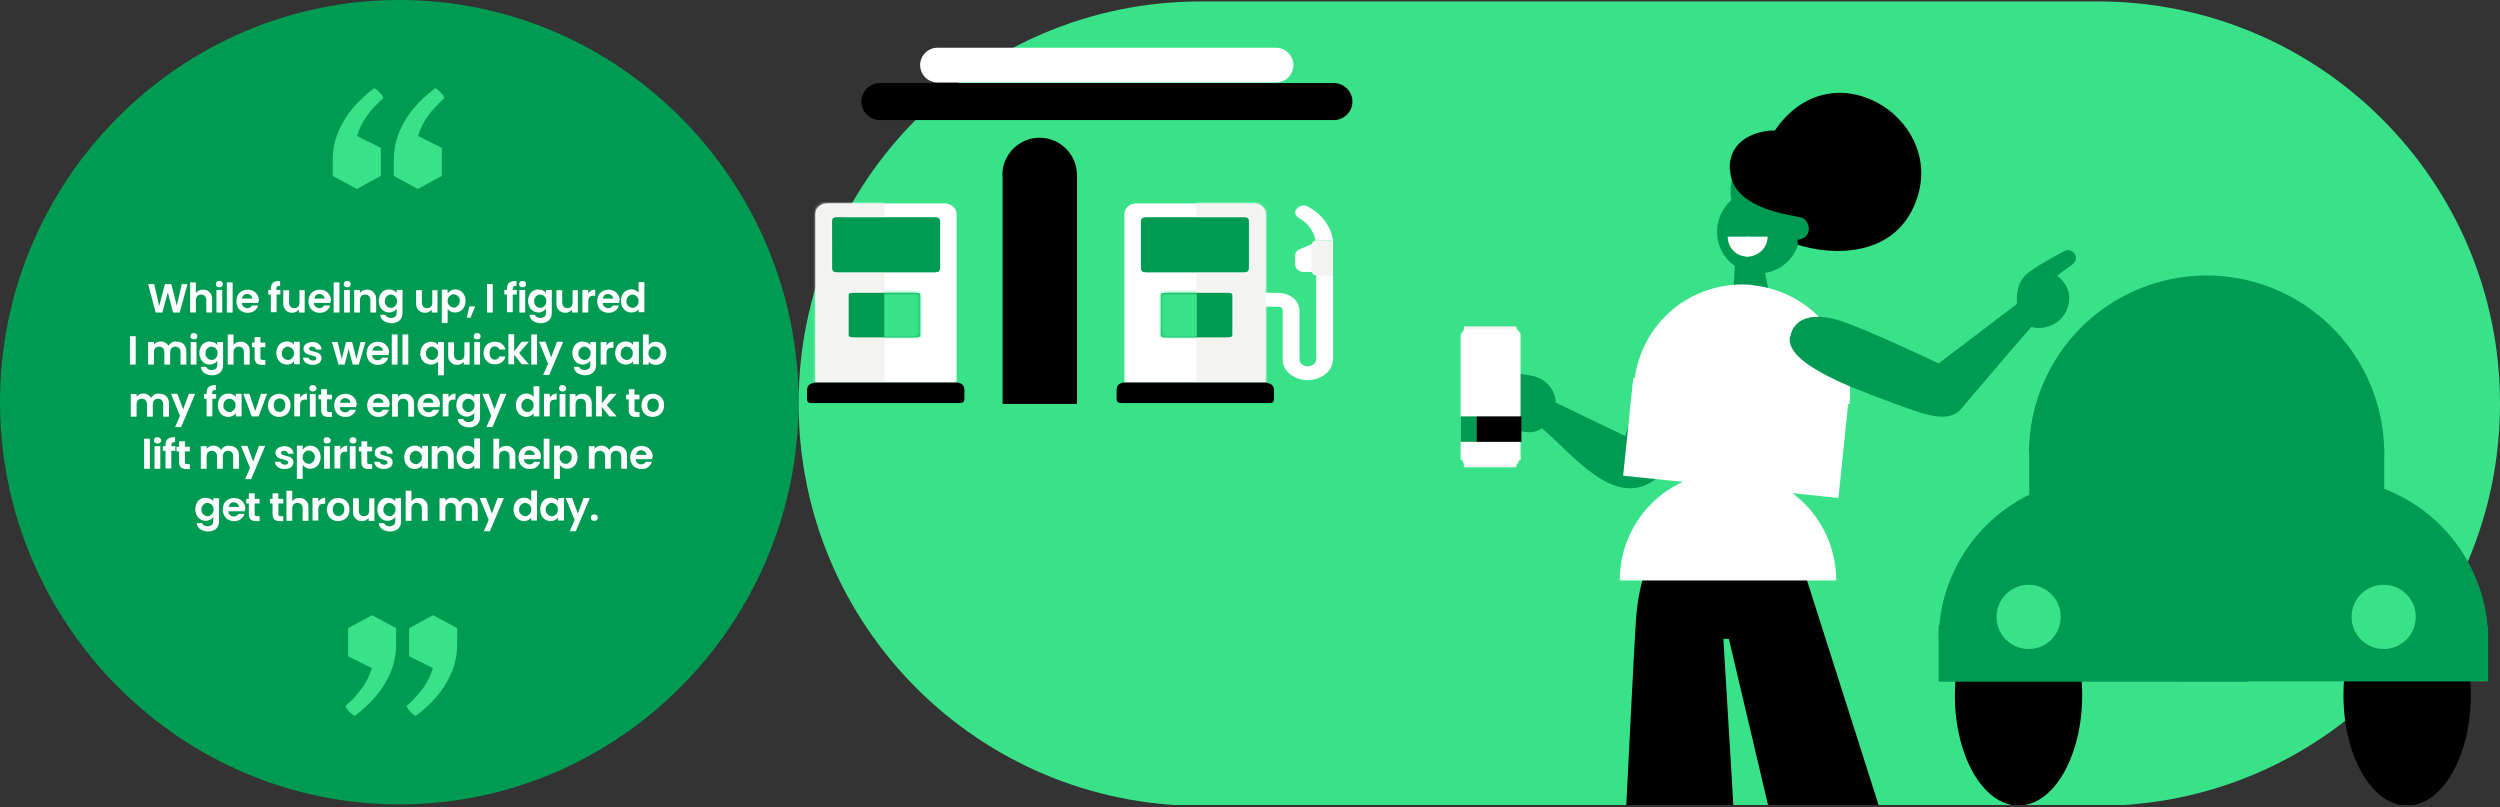 <?xml version="1.0" encoding="UTF-8"?>
<svg id="Layer_1" xmlns="http://www.w3.org/2000/svg" xmlns:xlink="http://www.w3.org/1999/xlink" version="1.1" viewBox="0 0 864 279">
  <rect x="0" y="0" width="864" height="279" fill="#333333" stroke="none"/>
  <!-- Generator: Adobe Illustrator 29.0.0, SVG Export Plug-In . SVG Version: 2.1.0 Build 186)  -->
  <defs>
    <style>
      .st0 {
        fill: none;
      }

      .st1 {
        mask: url(#mask);
      }

      .st2 {
        fill: #e43d30;
      }

      .st3 {
        fill: #39e289;
      }

      .st4 {
        fill: #f3f3f2;
      }

      .st5 {
        mask: url(#mask-2);
      }

      .st6 {
        mask: url(#mask-3);
      }

      .st7 {
        mask: url(#mask-1);
      }

      .st8 {
        fill: #fff;
      }

      .st9 {
        fill: #009b52;
      }

      .st10 {
        fill: #f3f3f3;
      }

      .st11 {
        fill: #f4b223;
      }

      .st12 {
        clip-path: url(#clippath);
      }
    </style>
    <clipPath id="clippath">
      <rect class="st0" y=".2" width="864" height="278"/>
    </clipPath>
    <mask id="mask" x="388.6" y="65.2" width="49.7" height="74.5" maskUnits="userSpaceOnUse">
      <g id="mask0_794_200">
        <path class="st11" d="M388.6,132.2v-58c0-1.4.5-2.5,1.9-3.3.7-.4,1.6-.7,2.5-.6h40c2.7,0,4.4,1.5,4.4,3.8v58.1c0,0-.2,0-.3,0h-48.5ZM413,75.1h-16.7c-1.5,0-2,.4-2,1.6v15.8c0,1.2.5,1.6,2,1.6h33.4c1.5,0,1.9-.3,1.9-1.6v-15.9c0-1.2-.4-1.5-1.9-1.5h-16.7Z"/>
      </g>
    </mask>
    <mask id="mask-1" x="398.1" y="98.6" width="27.8" height="20.6" maskUnits="userSpaceOnUse">
      <g id="mask1_794_200">
        <path class="st2" d="M401.2,108.9v-6.9c0-.6.4-.8,2-.8h20.7c1.6,0,2,.2,2,.8v13.8c0,.6-.6.8-2.1.8h-20.5c-1.6,0-2.1-.2-2.1-.8v-6.9Z"/>
      </g>
    </mask>
    <mask id="mask-2" x="280.9" y="65.2" width="49.7" height="74.5" maskUnits="userSpaceOnUse">
      <g id="mask2_794_200">
        <path class="st11" d="M330.6,132.2v-58c0-1.4-.5-2.5-1.9-3.3-.7-.4-1.6-.7-2.5-.6h-40c-2.7,0-4.4,1.5-4.4,3.8v58.1c0,0,.2,0,.3,0h48.5ZM306.2,75.1h16.7c1.5,0,2,.4,2,1.6v15.8c0,1.2-.5,1.6-2,1.6h-33.4c-1.5,0-1.9-.3-1.9-1.6v-15.9c0-1.2.4-1.5,1.9-1.5h16.7Z"/>
      </g>
    </mask>
    <mask id="mask-3" x="293.2" y="98.6" width="27.8" height="20.6" maskUnits="userSpaceOnUse">
      <g id="mask3_794_200">
        <path class="st2" d="M318,108.9v-6.9c0-.6-.4-.8-2-.8h-20.7c-1.6,0-2,.2-2,.8v13.8c0,.6.6.8,2.1.8h20.5c1.6,0,2.1-.2,2.1-.8v-6.9Z"/>
      </g>
    </mask>
  </defs>
  <g class="st12">
    <path class="st9" d="M0,138.9C0,62.7,61.8,0,138,0s138,62.8,138,139-61.8,139-138,139S0,215.2,0,138.9Z"/>
    <path class="st3" d="M144.4,65.3l-8.3-4.5v-5.5c0-3.3.6-6.5,1.8-9.5,1.3-3.1,3-5.9,5.1-8.4,2.2-2.6,4.7-4.9,7.4-6.9.7.3,1.3.8,1.8,1.4.6.5,1.1,1.2,1.4,2-2.3,2-4.2,4.1-5.8,6.3-1.5,2.1-2.6,4.4-3.3,6.8l8.2,4.1v9.7l-8.3,4.5ZM123.3,65.3l-8.3-4.5v-5.5c0-3.3.6-6.5,1.8-9.5,1.3-3.1,3-5.9,5.1-8.4,2.2-2.6,4.7-4.9,7.4-6.9.7.3,1.3.8,1.8,1.4.6.5,1.1,1.2,1.4,2-2.3,2-4.2,4.1-5.8,6.3-1.5,2.1-2.6,4.4-3.3,6.8l8.2,4.1v9.7l-8.3,4.5Z"/>
    <path class="st3" d="M128.6,212.6l8.3,4.5v5.5c0,3.3-.6,6.5-1.8,9.5-1.3,3.1-3,5.9-5.1,8.4-2.2,2.6-4.7,4.9-7.4,6.9-.7-.3-1.3-.8-1.8-1.4-.6-.5-1.1-1.2-1.4-2,2.3-2,4.2-4.1,5.8-6.3,1.5-2.1,2.6-4.4,3.3-6.8l-8.2-4.1v-9.7l8.3-4.5ZM149.7,212.6l8.3,4.5v5.5c0,3.3-.6,6.5-1.8,9.5-1.3,3.1-3,5.9-5.1,8.4-2.2,2.6-4.7,4.9-7.4,6.9-.7-.3-1.3-.8-1.8-1.4-.6-.5-1.1-1.2-1.4-2,2.3-2,4.2-4.1,5.8-6.3,1.5-2.1,2.6-4.4,3.3-6.8l-8.2-4.1v-9.7l8.3-4.5Z"/>
    <path class="st8" d="M64.8,98.2l-2.7,9.8h-2.3l-1.8-7-1.9,7h-2.3s-2.6-9.8-2.6-9.8h2.1l1.7,7.6,2-7.6h2.2l1.9,7.5,1.7-7.5h2.1ZM70.2,100.1c.6,0,1.1.1,1.6.4.5.3.8.6,1.1,1.1.3.5.4,1.1.4,1.8v4.6h-2v-4.3c0-.6-.2-1.1-.5-1.4-.3-.3-.7-.5-1.3-.5s-1,.2-1.3.5c-.3.3-.5.8-.5,1.4v4.3h-2v-10.4h2v3.6c.3-.3.6-.6,1-.8.4-.2.9-.3,1.4-.3ZM75.8,99.3c-.3,0-.6-.1-.9-.3-.2-.2-.3-.5-.3-.8s.1-.6.3-.8c.2-.2.5-.3.9-.3s.6.1.9.3c.2.2.3.5.3.8s-.1.6-.3.8c-.2.2-.5.3-.9.3ZM76.8,100.2v7.8h-2v-7.8h2ZM80.4,97.6v10.4h-2v-10.4h2ZM89.3,103.9c0,.3,0,.5,0,.8h-5.7c0,.6.2,1,.6,1.3.3.3.8.5,1.3.5.7,0,1.2-.3,1.6-.9h2.1c-.2.7-.7,1.4-1.3,1.8-.6.5-1.4.7-2.3.7s-1.4-.2-2-.5c-.6-.3-1.1-.8-1.4-1.4-.3-.6-.5-1.3-.5-2.1s.2-1.5.5-2.1c.3-.6.8-1.1,1.4-1.4.6-.3,1.3-.5,2-.5s1.4.2,2,.5c.6.3,1,.8,1.4,1.4.3.6.5,1.2.5,2ZM87.2,103.3c0-.5-.2-.9-.5-1.2-.4-.3-.8-.5-1.3-.5s-.9.1-1.2.4c-.3.3-.5.7-.6,1.2h3.7ZM97,101.8h-1.4v6.1h-2v-6.1h-.9v-1.6h.9v-.4c0-1,.3-1.7.8-2.1.5-.4,1.4-.7,2.4-.6v1.7c-.5,0-.8,0-1,.2s-.3.5-.3.9v.3h1.4v1.6ZM105.3,100.2v7.8h-2v-1c-.3.3-.6.6-1,.8-.4.2-.8.3-1.3.3s-1.1-.1-1.6-.4c-.5-.3-.8-.6-1.1-1.1-.3-.5-.4-1.1-.4-1.8v-4.5h2v4.3c0,.6.2,1.1.5,1.4.3.3.7.5,1.3.5s1-.2,1.3-.5c.3-.3.5-.8.5-1.4v-4.3h2ZM114.2,103.9c0,.3,0,.5,0,.8h-5.7c0,.6.2,1,.6,1.3.3.3.8.5,1.3.5.7,0,1.2-.3,1.6-.9h2.1c-.2.7-.7,1.4-1.3,1.8-.6.5-1.4.7-2.3.7s-1.4-.2-2-.5c-.6-.3-1.1-.8-1.4-1.4-.3-.6-.5-1.3-.5-2.1s.2-1.5.5-2.1c.3-.6.8-1.1,1.4-1.4.6-.3,1.3-.5,2-.5s1.4.2,2,.5c.6.3,1,.8,1.4,1.4.3.6.5,1.2.5,2ZM112.2,103.3c0-.5-.2-.9-.5-1.2-.4-.3-.8-.5-1.3-.5s-.9.1-1.2.4c-.3.3-.5.7-.6,1.2h3.7ZM117.3,97.6v10.4h-2v-10.4h2ZM120,99.3c-.3,0-.6-.1-.9-.3-.2-.2-.3-.5-.3-.8s.1-.6.3-.8c.2-.2.5-.3.9-.3s.6.1.9.3c.2.2.3.5.3.8s-.1.6-.3.8c-.2.2-.5.3-.9.3ZM120.9,100.2v7.8h-2v-7.8h2ZM126.9,100.1c.9,0,1.7.3,2.2.9.6.6.9,1.4.9,2.4v4.6h-2v-4.3c0-.6-.2-1.1-.5-1.4-.3-.3-.7-.5-1.3-.5s-1,.2-1.3.5c-.3.3-.5.8-.5,1.4v4.3h-2v-7.8h2v1c.3-.3.6-.6,1-.8.4-.2.9-.3,1.3-.3ZM134.6,100.1c.6,0,1.1.1,1.5.3.4.2.8.5,1,.9v-1.1h2v7.8c0,.7-.1,1.4-.4,1.9-.3.6-.7,1-1.3,1.3-.6.3-1.3.5-2.1.5s-2-.3-2.7-.8c-.7-.5-1.1-1.2-1.2-2.1h1.9c.1.4.3.6.7.8.3.2.8.3,1.2.3s1-.2,1.4-.5c.4-.3.5-.8.5-1.5v-1.2c-.3.4-.6.7-1.1.9-.4.2-.9.4-1.5.4s-1.3-.2-1.8-.5c-.5-.3-1-.8-1.3-1.4-.3-.6-.5-1.3-.5-2.1s.2-1.5.5-2.1c.3-.6.7-1.1,1.3-1.4.5-.3,1.1-.5,1.8-.5ZM137.2,104.1c0-.5,0-.9-.3-1.2-.2-.3-.4-.6-.8-.8-.3-.2-.7-.3-1-.3s-.7,0-1,.3c-.3.2-.6.4-.8.8-.2.3-.3.7-.3,1.2s0,.9.3,1.2c.2.3.4.6.8.8.3.2.7.3,1,.3s.7,0,1-.3c.3-.2.6-.4.8-.8.2-.3.3-.8.3-1.2ZM151.2,100.2v7.8h-2v-1c-.3.3-.6.6-1,.8-.4.2-.8.3-1.3.3s-1.1-.1-1.6-.4c-.5-.3-.8-.6-1.1-1.1-.3-.5-.4-1.1-.4-1.8v-4.5h2v4.3c0,.6.2,1.1.5,1.4.3.3.7.5,1.3.5s1-.2,1.3-.5c.3-.3.5-.8.5-1.4v-4.3h2ZM154.8,101.3c.3-.4.6-.6,1-.9.4-.2,1-.4,1.5-.4s1.3.2,1.8.5c.5.3,1,.8,1.3,1.4.3.6.5,1.3.5,2.1s-.2,1.5-.5,2.1c-.3.6-.7,1.1-1.3,1.4-.5.3-1.1.5-1.8.5s-1.1-.1-1.5-.3c-.4-.2-.8-.5-1.1-.9v4.8h-2v-11.5h2v1.1ZM158.9,104c0-.5,0-.9-.3-1.2-.2-.3-.4-.6-.8-.8-.3-.2-.6-.3-1-.3s-.7,0-1,.3c-.3.2-.6.4-.8.8-.2.3-.3.8-.3,1.2s0,.9.3,1.2c.2.3.4.6.8.8.3.2.7.3,1,.3s.7,0,1-.3c.3-.2.6-.5.8-.8.2-.3.3-.8.3-1.2ZM164.2,105.9l-1.6,3.9h-1.3l.9-3.9h2ZM170.3,98.2v9.8h-2v-9.8h2ZM178.6,101.8h-1.4v6.1h-2v-6.1h-.9v-1.6h.9v-.4c0-1,.3-1.7.8-2.1.5-.4,1.4-.7,2.5-.6v1.7c-.5,0-.8,0-1,.2s-.3.5-.3.9v.3h1.4v1.6ZM180.6,99.3c-.3,0-.6-.1-.9-.3-.2-.2-.3-.5-.3-.8s.1-.6.3-.8c.2-.2.5-.3.9-.3s.6.1.9.3c.2.2.3.5.3.8s-.1.6-.3.8c-.2.2-.5.3-.9.3ZM181.5,100.2v7.8h-2v-7.8h2ZM186.2,100.1c.6,0,1.1.1,1.5.3.4.2.8.5,1,.9v-1.1h2v7.8c0,.7-.1,1.4-.4,1.9-.3.6-.7,1-1.3,1.3-.6.3-1.3.5-2.1.5s-2-.3-2.7-.8c-.7-.5-1.1-1.2-1.2-2.1h1.9c.1.4.3.6.7.8.3.2.8.3,1.2.3s1-.2,1.4-.5c.4-.3.5-.8.5-1.5v-1.2c-.3.4-.6.7-1.1.9-.4.2-.9.4-1.5.4s-1.3-.2-1.8-.5c-.5-.3-1-.8-1.3-1.4-.3-.6-.5-1.3-.5-2.1s.2-1.5.5-2.1c.3-.6.7-1.1,1.3-1.4.5-.3,1.1-.5,1.8-.5ZM188.8,104.1c0-.5,0-.9-.3-1.2-.2-.3-.4-.6-.8-.8-.3-.2-.7-.3-1-.3s-.7,0-1,.3c-.3.2-.6.4-.8.8-.2.3-.3.7-.3,1.2s0,.9.3,1.2c.2.3.4.6.8.8.3.2.7.3,1,.3s.7,0,1-.3c.3-.2.6-.4.8-.8.2-.3.3-.8.3-1.2ZM199.7,100.2v7.8h-2v-1c-.3.3-.6.6-1,.8-.4.2-.8.3-1.3.3s-1.1-.1-1.6-.4c-.5-.3-.8-.6-1.1-1.1-.3-.5-.4-1.1-.4-1.8v-4.5h2v4.3c0,.6.2,1.1.5,1.4.3.3.7.5,1.3.5s1-.2,1.3-.5c.3-.3.5-.8.5-1.4v-4.3h2ZM203.3,101.4c.3-.4.6-.7,1-1,.4-.2.9-.3,1.4-.3v2.1h-.5c-.6,0-1.1.1-1.4.4-.3.3-.5.8-.5,1.5v3.9h-2v-7.8h2v1.2ZM214,103.9c0,.3,0,.5,0,.8h-5.7c0,.6.2,1,.6,1.3s.8.5,1.3.5c.7,0,1.2-.3,1.6-.9h2.1c-.2.7-.7,1.4-1.3,1.8-.6.5-1.4.7-2.3.7s-1.4-.2-2-.5c-.6-.3-1.1-.8-1.4-1.4-.3-.6-.5-1.3-.5-2.1s.2-1.5.5-2.1c.3-.6.8-1.1,1.4-1.4.6-.3,1.3-.5,2-.5s1.4.2,2,.5c.6.3,1,.8,1.4,1.4.3.6.5,1.2.5,2ZM211.9,103.3c0-.5-.2-.9-.5-1.2-.4-.3-.8-.5-1.3-.5s-.9.1-1.2.4c-.3.3-.5.7-.6,1.2h3.7ZM214.6,104c0-.8.2-1.5.5-2.1.3-.6.7-1.1,1.3-1.4.5-.3,1.1-.5,1.8-.5s1,.1,1.4.3c.5.2.8.5,1.1.9v-3.7h2v10.4h-2v-1.1c-.2.4-.6.7-1,.9-.4.2-.9.3-1.5.3s-1.3-.2-1.8-.5c-.5-.3-1-.8-1.3-1.4-.3-.6-.5-1.3-.5-2.1ZM220.7,104.1c0-.5,0-.9-.3-1.2-.2-.3-.4-.6-.8-.8-.3-.2-.7-.3-1-.3s-.7,0-1,.3c-.3.2-.6.4-.8.8-.2.3-.3.7-.3,1.2s0,.9.3,1.2c.2.3.4.6.8.8.3.2.7.3,1,.3s.7,0,1-.3c.3-.2.6-.4.8-.8.2-.3.3-.8.3-1.2ZM46.9,116.2v9.8h-2v-9.8h2ZM61.2,118.1c1,0,1.7.3,2.3.9.6.6.9,1.4.9,2.4v4.6h-2v-4.3c0-.6-.2-1.1-.5-1.4-.3-.3-.7-.5-1.3-.5s-1,.2-1.3.5c-.3.3-.5.8-.5,1.4v4.3h-2v-4.3c0-.6-.2-1.1-.5-1.4-.3-.3-.7-.5-1.3-.5s-1,.2-1.3.5c-.3.3-.5.8-.5,1.4v4.3h-2v-7.8h2v.9c.3-.3.6-.6,1-.8.4-.2.8-.3,1.3-.3s1.1.1,1.6.4c.5.3.8.6,1.1,1.1.3-.4.6-.8,1.1-1.1.5-.3,1-.4,1.6-.4ZM67,117.3c-.3,0-.6-.1-.9-.3-.2-.2-.3-.5-.3-.8s.1-.6.3-.8c.2-.2.5-.3.9-.3s.6.1.9.3c.2.2.3.5.3.8s-.1.6-.3.8c-.2.2-.5.3-.9.3ZM67.9,118.2v7.8h-2v-7.8h2ZM72.6,118.1c.6,0,1.1.1,1.5.3.4.2.8.5,1,.9v-1.1h2v7.8c0,.7-.1,1.4-.4,1.9-.3.6-.7,1-1.3,1.3-.6.3-1.3.5-2.1.5s-2-.3-2.7-.8c-.7-.5-1.1-1.2-1.2-2.1h1.9c.1.4.3.6.7.8.3.2.8.3,1.2.3s1-.2,1.4-.5c.4-.3.5-.8.5-1.5v-1.2c-.3.4-.6.7-1.1.9-.4.2-.9.4-1.5.4s-1.3-.2-1.8-.5c-.5-.3-1-.8-1.3-1.4-.3-.6-.5-1.3-.5-2.1s.2-1.5.5-2.1c.3-.6.7-1.1,1.3-1.4.5-.3,1.1-.5,1.8-.5ZM75.2,122.1c0-.5,0-.9-.3-1.2-.2-.3-.4-.6-.8-.8-.3-.2-.7-.3-1-.3s-.7,0-1,.3c-.3.2-.6.4-.8.8-.2.3-.3.7-.3,1.2s0,.9.3,1.2c.2.3.4.6.8.8.3.2.7.3,1,.3s.7,0,1-.3c.3-.2.6-.4.8-.8.2-.3.3-.8.3-1.2ZM83.2,118.1c.6,0,1.1.1,1.6.4.5.3.8.6,1.1,1.1.3.5.4,1.1.4,1.8v4.6h-2v-4.3c0-.6-.2-1.1-.5-1.4-.3-.3-.7-.5-1.3-.5s-1,.2-1.3.5c-.3.3-.5.8-.5,1.4v4.3h-2v-10.4h2v3.6c.3-.3.6-.6,1-.8.4-.2.9-.3,1.4-.3ZM90,119.8v3.8c0,.3,0,.5.2.6.1.1.3.2.6.2h.9v1.7h-1.2c-1.7,0-2.5-.8-2.5-2.4v-3.7h-.9v-1.6h.9v-1.9h2v1.9h1.7v1.6h-1.7ZM95.5,122c0-.8.2-1.5.5-2.1.3-.6.7-1.1,1.3-1.4.5-.3,1.1-.5,1.8-.5s1.1.1,1.5.3c.4.2.8.5,1,.9v-1.1h2v7.8h-2v-1.1c-.3.4-.6.7-1,.9-.4.2-.9.3-1.5.3s-1.3-.2-1.8-.5c-.5-.3-1-.8-1.3-1.4-.3-.6-.5-1.3-.5-2.1ZM101.6,122.1c0-.5,0-.9-.3-1.2-.2-.3-.4-.6-.8-.8-.3-.2-.7-.3-1-.3s-.7,0-1,.3c-.3.2-.6.4-.8.8-.2.3-.3.7-.3,1.2s0,.9.3,1.2c.2.3.4.6.8.8.3.2.7.3,1,.3s.7,0,1-.3c.3-.2.6-.4.8-.8.2-.3.3-.8.3-1.2ZM108.1,126.1c-.6,0-1.2-.1-1.7-.3-.5-.2-.9-.5-1.2-.9-.3-.4-.4-.8-.5-1.3h2c0,.3.2.5.4.7.3.2.6.3,1,.3s.7,0,.9-.2c.2-.1.3-.3.3-.6s-.1-.4-.4-.6c-.3-.1-.7-.3-1.2-.4-.6-.1-1.1-.3-1.4-.4-.4-.1-.7-.4-1-.7-.3-.3-.4-.7-.4-1.2s.1-.8.4-1.2c.3-.4.6-.6,1.1-.8.5-.2,1-.3,1.6-.3.9,0,1.7.2,2.2.7.6.5.9,1.1.9,1.9h-1.9c0-.3-.2-.6-.4-.7-.2-.2-.5-.3-.9-.3s-.6,0-.8.2c-.2.1-.3.3-.3.5s.1.5.4.6c.3.1.7.3,1.2.4.6.1,1,.3,1.4.4.4.1.7.4.9.7.3.3.4.7.4,1.2,0,.4-.1.8-.4,1.2-.2.4-.6.6-1.1.8-.5.2-1,.3-1.6.3ZM126.3,118.2l-2.3,7.8h-2.1l-1.4-5.4-1.4,5.4h-2.1l-2.3-7.8h2l1.4,5.9,1.5-5.9h2.1l1.5,5.9,1.4-5.9h1.9ZM134.3,121.9c0,.3,0,.5,0,.8h-5.7c0,.6.2,1,.6,1.3.3.3.8.5,1.3.5.7,0,1.2-.3,1.6-.9h2.1c-.2.7-.7,1.4-1.3,1.8-.6.5-1.4.7-2.3.7s-1.4-.2-2-.5c-.6-.3-1.1-.8-1.4-1.4-.3-.6-.5-1.3-.5-2.1s.2-1.5.5-2.1c.3-.6.8-1.1,1.4-1.4.6-.3,1.3-.5,2-.5s1.4.2,2,.5c.6.3,1,.8,1.4,1.4.3.6.5,1.2.5,2ZM132.3,121.3c0-.5-.2-.9-.5-1.2-.4-.3-.8-.5-1.3-.5s-.9.1-1.2.4c-.3.3-.5.7-.6,1.2h3.7ZM137.4,115.6v10.4h-2v-10.4h2ZM141.1,115.6v10.4h-2v-10.4h2ZM145.3,122.1c0-.8.2-1.5.5-2.1.3-.6.8-1.1,1.3-1.4.6-.3,1.2-.5,1.8-.5s1,.1,1.5.3c.4.2.8.5,1,.8v-1h2v11.5h-2v-4.8c-.3.3-.6.6-1.1.8-.4.2-.9.3-1.5.3s-1.3-.2-1.8-.5c-.5-.3-1-.8-1.3-1.4-.3-.6-.5-1.3-.5-2.1ZM151.4,122.1c0-.5,0-.9-.3-1.2s-.5-.6-.8-.8c-.3-.2-.6-.3-1-.3s-.7,0-1,.3c-.3.2-.6.4-.8.8-.2.3-.3.7-.3,1.2s0,.9.3,1.2c.2.3.4.6.8.8.3.2.6.3,1,.3s.7,0,1-.3c.3-.2.6-.4.8-.8.2-.3.3-.8.3-1.2ZM162.3,118.2v7.8h-2v-1c-.3.3-.6.6-1,.8-.4.2-.8.3-1.3.3s-1.1-.1-1.6-.4c-.5-.3-.8-.6-1.1-1.1-.3-.5-.4-1.1-.4-1.8v-4.5h2v4.3c0,.6.2,1.1.5,1.4.3.3.7.5,1.3.5s1-.2,1.3-.5c.3-.3.5-.8.5-1.4v-4.3h2ZM164.9,117.3c-.3,0-.6-.1-.9-.3-.2-.2-.3-.5-.3-.8s.1-.6.3-.8c.2-.2.5-.3.9-.3s.6.1.9.3c.2.2.3.5.3.8s-.1.6-.3.8c-.2.2-.5.3-.9.3ZM165.9,118.2v7.8h-2v-7.8h2ZM167.1,122.1c0-.8.2-1.5.5-2.1.3-.6.8-1.1,1.4-1.4.6-.3,1.2-.5,2-.5s1.8.2,2.4.7c.6.5,1.1,1.1,1.3,2h-2.1c-.1-.3-.3-.6-.6-.8-.3-.2-.6-.3-1-.3-.6,0-1,.2-1.3.6-.3.4-.5,1-.5,1.7s.2,1.3.5,1.7c.3.4.8.6,1.3.6.8,0,1.3-.4,1.6-1.1h2.1c-.2.8-.6,1.5-1.3,2-.6.5-1.4.7-2.4.7s-1.4-.2-2-.5c-.6-.3-1-.8-1.4-1.4-.3-.6-.5-1.3-.5-2.1ZM180.3,125.9l-2.6-3.3v3.3h-2v-10.4h2v5.9l2.6-3.3h2.5l-3.4,3.9,3.4,3.9h-2.5ZM185.6,115.6v10.4h-2v-10.4h2ZM194.6,118.2l-4.8,11.4h-2.1l1.7-3.9-3.1-7.6h2.2l2,5.4,2-5.4h2.1ZM201.5,118.1c.6,0,1.1.1,1.5.3.4.2.8.5,1,.9v-1.1h2v7.8c0,.7-.1,1.4-.4,1.9-.3.6-.7,1-1.3,1.3-.6.3-1.3.5-2.1.5s-2-.3-2.7-.8c-.7-.5-1.1-1.2-1.2-2.1h1.9c.1.4.3.6.7.8.3.2.8.3,1.2.3s1-.2,1.4-.5c.4-.3.5-.8.5-1.5v-1.2c-.3.4-.6.7-1.1.9-.4.2-.9.4-1.5.4s-1.3-.2-1.8-.5-1-.8-1.3-1.4c-.3-.6-.5-1.3-.5-2.1s.2-1.5.5-2.1c.3-.6.7-1.1,1.3-1.4.5-.3,1.1-.5,1.8-.5ZM204.1,122.1c0-.5,0-.9-.3-1.2-.2-.3-.4-.6-.8-.8-.3-.2-.7-.3-1-.3s-.7,0-1,.3c-.3.2-.6.4-.8.8-.2.3-.3.7-.3,1.2s0,.9.3,1.2c.2.3.4.6.8.8.3.2.7.3,1,.3s.7,0,1-.3c.3-.2.6-.4.8-.8.2-.3.3-.8.3-1.2ZM209.6,119.4c.3-.4.6-.7,1-1,.4-.2.9-.3,1.4-.3v2.1h-.5c-.6,0-1.1.1-1.4.4-.3.3-.5.8-.5,1.5v3.9h-2v-7.8h2v1.2ZM212.6,122c0-.8.2-1.5.5-2.1.3-.6.7-1.1,1.3-1.4.5-.3,1.1-.5,1.8-.5s1.1.1,1.5.3c.4.2.8.5,1.1.9v-1.1h2v7.8h-2v-1.1c-.3.4-.6.7-1.1.9-.4.2-.9.3-1.5.3s-1.2-.2-1.8-.5c-.5-.3-1-.8-1.3-1.4-.3-.6-.5-1.3-.5-2.1ZM218.7,122.1c0-.5,0-.9-.3-1.2-.2-.3-.4-.6-.8-.8-.3-.2-.7-.3-1-.3s-.7,0-1,.3c-.3.2-.6.4-.8.8-.2.3-.3.7-.3,1.2s0,.9.3,1.2c.2.3.4.6.8.8.3.2.7.3,1,.3s.7,0,1-.3c.3-.2.6-.4.8-.8.2-.3.3-.8.3-1.2ZM224.2,119.3c.3-.4.6-.7,1-.9.4-.2,1-.3,1.5-.3s1.3.2,1.8.5c.5.3,1,.8,1.3,1.4.3.6.5,1.3.5,2.1s-.2,1.5-.5,2.1c-.3.6-.7,1.1-1.3,1.4-.5.3-1.1.5-1.8.5s-1.1-.1-1.5-.3c-.4-.2-.8-.5-1-.9v1.1h-2v-10.4h2v3.7ZM228.3,122c0-.5,0-.9-.3-1.2-.2-.3-.4-.6-.8-.8-.3-.2-.6-.3-1-.3s-.7,0-1,.3c-.3.2-.6.4-.8.8-.2.3-.3.8-.3,1.2s0,.9.3,1.2c.2.3.4.6.8.8.3.2.7.3,1,.3s.7,0,1-.3c.3-.2.6-.5.8-.8.2-.3.3-.8.3-1.2ZM55.2,136.1c1,0,1.7.3,2.3.9.6.6.9,1.4.9,2.4v4.6h-2v-4.3c0-.6-.2-1.1-.5-1.4-.3-.3-.7-.5-1.3-.5s-1,.2-1.3.5c-.3.3-.5.8-.5,1.4v4.3h-2v-4.3c0-.6-.2-1.1-.5-1.4-.3-.3-.7-.5-1.3-.5s-1,.2-1.3.5c-.3.3-.5.8-.5,1.4v4.3h-2v-7.8h2v.9c.3-.3.6-.6,1-.8.4-.2.8-.3,1.3-.3s1.1.1,1.6.4c.5.3.8.6,1.1,1.1.3-.4.6-.8,1.1-1.1.5-.3,1-.4,1.6-.4ZM67.4,136.2l-4.8,11.4h-2.1l1.7-3.9-3.1-7.6h2.2l2,5.4,2-5.4h2.1ZM74.8,137.8h-1.4v6.1h-2v-6.1h-.9v-1.6h.9v-.4c0-1,.3-1.7.8-2.1.5-.4,1.4-.7,2.4-.6v1.7c-.5,0-.8,0-1,.2-.2.2-.3.5-.3.9v.3h1.4v1.6ZM75.3,140c0-.8.2-1.5.5-2.1.3-.6.7-1.1,1.3-1.4.5-.3,1.1-.5,1.8-.5s1.1.1,1.5.3c.4.2.8.5,1.1.9v-1.1h2v7.8h-2v-1.1c-.3.4-.6.7-1.1.9-.4.2-.9.4-1.5.4s-1.3-.2-1.8-.5c-.5-.3-1-.8-1.3-1.4-.3-.6-.5-1.3-.5-2.1ZM81.4,140.1c0-.5,0-.9-.3-1.2-.2-.3-.4-.6-.8-.8-.3-.2-.7-.3-1-.3s-.7,0-1,.3-.6.4-.8.8c-.2.3-.3.7-.3,1.2s0,.9.3,1.2c.2.3.4.6.8.8.3.2.7.3,1,.3s.7,0,1-.3c.3-.2.6-.4.8-.8.2-.3.3-.8.3-1.2ZM88.2,142.1l2-6h2.1l-2.9,7.8h-2.4l-2.9-7.8h2.1l2,6ZM96.5,144.1c-.7,0-1.4-.2-2-.5-.6-.3-1.1-.8-1.4-1.4-.3-.6-.5-1.3-.5-2.1s.2-1.5.5-2.1c.4-.6.8-1.1,1.4-1.4.6-.3,1.3-.5,2-.5s1.4.2,2,.5c.6.3,1.1.8,1.4,1.4.4.6.5,1.3.5,2.1s-.2,1.5-.5,2.1c-.4.6-.8,1.1-1.5,1.4-.6.3-1.3.5-2,.5ZM96.5,142.4c.4,0,.7,0,1-.3.3-.2.6-.4.8-.8.2-.3.3-.8.3-1.3,0-.7-.2-1.3-.6-1.7-.4-.4-.9-.6-1.4-.6s-1,.2-1.4.6c-.4.4-.6,1-.6,1.7s.2,1.3.5,1.7c.4.4.8.6,1.4.6ZM103.7,137.4c.3-.4.6-.7,1-1,.4-.2.9-.4,1.4-.4v2.1h-.5c-.6,0-1.1.1-1.4.4-.3.3-.5.8-.5,1.5v3.9h-2v-7.8h2v1.2ZM108.1,135.3c-.3,0-.6-.1-.9-.3-.2-.2-.3-.5-.3-.8s.1-.6.3-.8c.2-.2.5-.3.9-.3s.6.1.9.3c.2.2.4.5.4.8s-.1.6-.4.8c-.2.2-.5.3-.9.3ZM109.1,136.2v7.8h-2v-7.8h2ZM113,137.8v3.8c0,.3,0,.5.2.6.1.1.3.2.6.2h.9v1.7h-1.2c-1.7,0-2.5-.8-2.5-2.4v-3.7h-.9v-1.6h.9v-1.9h2v1.9h1.7v1.6h-1.7ZM123.1,139.9c0,.3,0,.5,0,.8h-5.7c0,.6.2,1,.6,1.3.3.3.8.5,1.3.5.7,0,1.2-.3,1.6-.9h2.1c-.2.7-.7,1.4-1.3,1.8-.6.5-1.4.7-2.3.7s-1.4-.2-2-.5c-.6-.3-1-.8-1.4-1.4-.3-.6-.5-1.3-.5-2.1s.2-1.5.5-2.1c.3-.6.8-1.1,1.4-1.4.6-.3,1.3-.5,2-.5s1.4.2,2,.5c.6.3,1,.8,1.4,1.4.3.6.5,1.2.5,2ZM121.1,139.3c0-.5-.2-.9-.5-1.2-.4-.3-.8-.5-1.3-.5s-.9.1-1.2.4c-.3.3-.5.7-.6,1.2h3.7ZM134.5,139.9c0,.3,0,.5,0,.8h-5.7c0,.6.2,1,.6,1.3.3.3.8.5,1.3.5.7,0,1.2-.3,1.6-.9h2.1c-.2.7-.7,1.4-1.3,1.8-.6.5-1.4.7-2.3.7s-1.4-.2-2-.5c-.6-.3-1-.8-1.4-1.4-.3-.6-.5-1.3-.5-2.1s.2-1.5.5-2.1c.3-.6.8-1.1,1.4-1.4.6-.3,1.3-.5,2-.5s1.4.2,2,.5c.6.3,1,.8,1.4,1.4.3.6.5,1.2.5,2ZM132.5,139.3c0-.5-.2-.9-.5-1.2-.4-.3-.8-.5-1.3-.5s-.9.1-1.2.4c-.3.3-.5.7-.6,1.2h3.7ZM140,136.1c.9,0,1.7.3,2.2.9.6.6.9,1.4.9,2.4v4.6h-2v-4.3c0-.6-.2-1.1-.5-1.4-.3-.3-.7-.5-1.3-.5s-1,.2-1.3.5c-.3.3-.5.8-.5,1.4v4.3h-2v-7.8h2v1c.3-.3.6-.6,1-.8.4-.2.9-.3,1.3-.3ZM151.9,139.9c0,.3,0,.5,0,.8h-5.7c0,.6.2,1,.6,1.3.3.3.8.5,1.3.5.7,0,1.2-.3,1.6-.9h2.1c-.2.7-.7,1.4-1.3,1.8-.6.5-1.4.7-2.3.7s-1.4-.2-2-.5c-.6-.3-1.1-.8-1.4-1.4-.3-.6-.5-1.3-.5-2.1s.2-1.5.5-2.1c.3-.6.8-1.1,1.4-1.4.6-.3,1.3-.5,2-.5s1.4.2,2,.5c.6.3,1,.8,1.4,1.4.3.6.5,1.2.5,2ZM149.8,139.3c0-.5-.2-.9-.5-1.2-.4-.3-.8-.5-1.3-.5s-.9.1-1.2.4c-.3.3-.5.7-.6,1.2h3.7ZM155,137.4c.3-.4.6-.7,1-1,.4-.2.9-.4,1.4-.4v2.1h-.5c-.6,0-1.1.1-1.4.4-.3.3-.5.8-.5,1.5v3.9h-2v-7.8h2v1.2ZM161.4,136.1c.6,0,1.1.1,1.5.3.4.2.8.5,1,.9v-1.1h2v7.8c0,.7-.1,1.4-.4,1.9-.3.6-.7,1-1.3,1.3-.6.3-1.3.5-2.1.5s-2-.3-2.7-.8c-.7-.5-1.1-1.2-1.2-2.1h1.9c.1.4.3.6.7.8.3.2.8.3,1.2.3s1-.2,1.4-.5c.4-.3.5-.8.5-1.5v-1.2c-.3.4-.6.7-1.1.9-.4.2-.9.4-1.5.4s-1.2-.2-1.8-.5c-.5-.3-1-.8-1.3-1.4-.3-.6-.5-1.3-.5-2.1s.2-1.5.5-2.1c.3-.6.7-1.1,1.3-1.4.5-.3,1.1-.5,1.8-.5ZM164,140.1c0-.5,0-.9-.3-1.2-.2-.3-.4-.6-.8-.8-.3-.2-.7-.3-1-.3s-.7,0-1,.3-.6.4-.8.8c-.2.3-.3.7-.3,1.2s0,.9.3,1.2c.2.3.4.6.8.8.3.2.7.3,1,.3s.7,0,1-.3c.3-.2.6-.4.8-.8.2-.3.3-.8.3-1.2ZM175,136.2l-4.8,11.4h-2.1l1.7-3.9-3.1-7.6h2.2l2,5.4,2-5.4h2.1ZM178.3,140c0-.8.2-1.5.5-2.1.3-.6.7-1.1,1.3-1.4.5-.3,1.1-.5,1.8-.5s1,.1,1.4.3c.5.2.8.5,1.1.9v-3.7h2v10.4h-2v-1.1c-.2.4-.6.7-1,.9-.4.2-.9.4-1.5.4s-1.2-.2-1.8-.5c-.5-.3-1-.8-1.3-1.4-.3-.6-.5-1.3-.5-2.1ZM184.4,140.1c0-.5,0-.9-.3-1.2-.2-.3-.4-.6-.8-.8-.3-.2-.7-.3-1-.3s-.7,0-1,.3-.6.4-.8.8c-.2.3-.3.7-.3,1.2s0,.9.3,1.2c.2.3.4.6.8.8.3.2.7.3,1,.3s.7,0,1-.3c.3-.2.6-.4.8-.8.2-.3.3-.8.3-1.2ZM190,137.4c.3-.4.6-.7,1-1,.4-.2.9-.4,1.4-.4v2.1h-.5c-.6,0-1.1.1-1.4.4-.3.3-.5.8-.5,1.5v3.9h-2v-7.8h2v1.2ZM194.4,135.3c-.3,0-.6-.1-.9-.3-.2-.2-.3-.5-.3-.8s.1-.6.3-.8c.2-.2.5-.3.9-.3s.6.1.9.3c.2.2.4.5.4.8s-.1.6-.4.8c-.2.2-.5.3-.9.3ZM195.4,136.2v7.8h-2v-7.8h2ZM201.4,136.1c.9,0,1.7.3,2.2.9.6.6.9,1.4.9,2.4v4.6h-2v-4.3c0-.6-.2-1.1-.5-1.4-.3-.3-.7-.5-1.3-.5s-1,.2-1.3.5c-.3.3-.5.8-.5,1.4v4.3h-2v-7.8h2v1c.3-.3.6-.6,1-.8.4-.2.9-.3,1.3-.3ZM210.6,143.9l-2.6-3.3v3.3h-2v-10.4h2v5.9l2.6-3.3h2.5l-3.4,3.9,3.4,3.9h-2.5ZM219.3,137.8v3.8c0,.3,0,.5.2.6.1.1.3.2.6.2h.9v1.7h-1.2c-1.7,0-2.5-.8-2.5-2.4v-3.7h-.9v-1.6h.9v-1.9h2v1.9h1.7v1.6h-1.7ZM225.6,144.1c-.7,0-1.4-.2-2-.5-.6-.3-1.1-.8-1.4-1.4-.3-.6-.5-1.3-.5-2.1s.2-1.5.5-2.1c.4-.6.8-1.1,1.4-1.4.6-.3,1.3-.5,2-.5s1.4.2,2,.5c.6.3,1.1.8,1.4,1.4.4.6.5,1.3.5,2.1s-.2,1.5-.5,2.1c-.4.6-.8,1.1-1.5,1.4-.6.3-1.3.5-2,.5ZM225.6,142.4c.4,0,.7,0,1-.3.3-.2.6-.4.8-.8.2-.3.3-.8.3-1.3,0-.7-.2-1.3-.6-1.7-.4-.4-.9-.6-1.4-.6s-1,.2-1.4.6c-.4.4-.6,1-.6,1.7s.2,1.3.5,1.7c.4.4.8.6,1.4.6ZM51.8,151.6v10.4h-2v-10.4h2ZM54.4,153.3c-.3,0-.6-.1-.9-.3-.2-.2-.3-.5-.3-.8s.1-.6.3-.8c.2-.2.5-.3.9-.3s.6.1.9.3c.2.2.4.5.4.8s-.1.6-.4.8c-.2.2-.5.3-.9.3ZM55.4,154.2v7.8h-2v-7.8h2ZM60.6,155.8h-1.4v6.1h-2v-6.1h-.9v-1.6h.9v-.4c0-1,.3-1.7.8-2.1.5-.4,1.4-.7,2.5-.6v1.7c-.5,0-.8,0-1,.2-.2.2-.3.5-.3.9v.3h1.4v1.6ZM63.9,155.8v3.8c0,.3,0,.5.2.6.1.1.3.2.6.2h.9v1.7h-1.2c-1.7,0-2.5-.8-2.5-2.4v-3.7h-.9v-1.6h.9v-1.9h2v1.9h1.7v1.6h-1.7ZM79.4,154.1c1,0,1.7.3,2.3.9.6.6.9,1.4.9,2.4v4.6h-2v-4.3c0-.6-.2-1.1-.5-1.4-.3-.3-.7-.5-1.3-.5s-1,.2-1.3.5c-.3.3-.5.8-.5,1.4v4.3h-2v-4.3c0-.6-.2-1.1-.5-1.4-.3-.3-.7-.5-1.3-.5s-1,.2-1.3.5c-.3.3-.5.8-.5,1.4v4.3h-2v-7.8h2v.9c.3-.3.6-.6,1-.8.4-.2.8-.3,1.3-.3s1.1.1,1.6.4c.5.3.8.6,1.1,1.1.3-.4.6-.8,1.1-1.1.5-.3,1-.4,1.6-.4ZM91.6,154.2l-4.8,11.4h-2.1l1.7-3.9-3.1-7.6h2.2l2,5.4,2-5.4h2.1ZM98.4,162.1c-.6,0-1.2-.1-1.7-.3-.5-.2-.9-.5-1.2-.9-.3-.4-.4-.8-.5-1.3h2c0,.3.2.5.4.7.3.2.6.3,1,.3s.7,0,.9-.2c.2-.1.3-.3.3-.6s-.1-.4-.4-.6c-.3-.1-.7-.3-1.2-.4-.6-.1-1.1-.3-1.4-.4-.4-.1-.7-.4-1-.7-.3-.3-.4-.7-.4-1.2s.1-.8.4-1.2c.3-.4.6-.6,1.1-.8.5-.2,1-.3,1.6-.3.9,0,1.7.2,2.2.7.6.5.9,1.1.9,1.9h-1.9c0-.3-.2-.6-.4-.7-.2-.2-.5-.3-.9-.3s-.6,0-.8.2c-.2.1-.3.3-.3.5s.1.5.4.6c.3.1.7.3,1.2.4.6.1,1,.3,1.4.4.4.1.7.4.9.7.3.3.4.7.4,1.2,0,.4-.1.8-.4,1.2-.2.4-.6.6-1.1.8-.5.2-1,.3-1.6.3ZM104.7,155.3c.3-.4.6-.6,1-.9.4-.2,1-.4,1.5-.4s1.3.2,1.8.5c.5.3,1,.8,1.3,1.4.3.6.5,1.3.5,2.1s-.2,1.5-.5,2.1c-.3.6-.7,1.1-1.3,1.4-.5.3-1.1.5-1.8.5s-1.1-.1-1.5-.4c-.4-.2-.8-.5-1.1-.9v4.8h-2v-11.5h2v1.1ZM108.8,158c0-.5,0-.9-.3-1.2-.2-.3-.4-.6-.8-.8-.3-.2-.6-.3-1-.3s-.7,0-1,.3c-.3.2-.6.4-.8.8-.2.3-.3.8-.3,1.2s0,.9.3,1.2c.2.3.4.6.8.8.3.2.7.3,1,.3s.7,0,1-.3c.3-.2.6-.5.8-.8.2-.3.3-.8.3-1.2ZM113,153.3c-.3,0-.6-.1-.9-.3-.2-.2-.3-.5-.3-.8s.1-.6.3-.8c.2-.2.5-.3.9-.3s.6.1.9.3c.2.2.4.5.4.8s-.1.6-.4.8c-.2.2-.5.3-.9.3ZM114,154.2v7.8h-2v-7.8h2ZM117.6,155.4c.3-.4.6-.7,1-1,.4-.2.9-.4,1.4-.4v2.1h-.5c-.6,0-1.1.1-1.4.4-.3.3-.5.8-.5,1.5v3.9h-2v-7.8h2v1.2ZM122,153.3c-.3,0-.6-.1-.9-.3-.2-.2-.3-.5-.3-.8s.1-.6.3-.8c.2-.2.5-.3.9-.3s.6.1.9.3c.2.2.3.5.3.8s-.1.6-.3.8c-.2.2-.5.3-.9.3ZM122.9,154.2v7.8h-2v-7.8h2ZM126.9,155.8v3.8c0,.3,0,.5.2.6.1.1.3.2.6.2h.9v1.7h-1.2c-1.7,0-2.5-.8-2.5-2.4v-3.7h-.9v-1.6h.9v-1.9h2v1.9h1.7v1.6h-1.7ZM132.7,162.1c-.6,0-1.2-.1-1.7-.3-.5-.2-.9-.5-1.2-.9-.3-.4-.4-.8-.5-1.3h2c0,.3.2.5.4.7.3.2.6.3,1,.3s.7,0,.9-.2c.2-.1.3-.3.3-.6s-.1-.4-.4-.6c-.3-.1-.7-.3-1.2-.4-.6-.1-1.1-.3-1.4-.4-.4-.1-.7-.4-1-.7-.3-.3-.4-.7-.4-1.2s.1-.8.4-1.2c.3-.4.6-.6,1.1-.8.5-.2,1-.3,1.6-.3.9,0,1.7.2,2.2.7.6.5.9,1.1.9,1.9h-1.9c0-.3-.2-.6-.4-.7-.2-.2-.5-.3-.9-.3s-.6,0-.8.2c-.2.1-.3.3-.3.5s.1.5.4.6c.3.1.7.3,1.2.4.6.1,1,.3,1.4.4s.7.4.9.7c.3.3.4.7.4,1.2,0,.4-.1.8-.4,1.2-.2.4-.6.6-1.1.8-.5.2-1,.3-1.6.3ZM139.7,158c0-.8.2-1.5.5-2.1.3-.6.7-1.1,1.3-1.4.5-.3,1.1-.5,1.8-.5s1.1.1,1.5.3c.4.2.8.5,1.1.9v-1.1h2v7.8h-2v-1.1c-.3.4-.6.7-1.1.9-.4.2-.9.4-1.5.4s-1.3-.2-1.8-.5c-.5-.3-1-.8-1.3-1.4-.3-.6-.5-1.3-.5-2.1ZM145.8,158.1c0-.5,0-.9-.3-1.2-.2-.3-.4-.6-.8-.8-.3-.2-.7-.3-1-.3s-.7,0-1,.3-.6.4-.8.8c-.2.3-.3.7-.3,1.2s0,.9.3,1.2c.2.3.4.6.8.8.3.2.7.3,1,.3s.7,0,1-.3c.3-.2.6-.4.8-.8.2-.3.3-.8.3-1.2ZM153.7,154.1c.9,0,1.7.3,2.2.9.6.6.9,1.4.9,2.4v4.6h-2v-4.3c0-.6-.2-1.1-.5-1.4-.3-.3-.7-.5-1.3-.5s-1,.2-1.3.5c-.3.3-.5.8-.5,1.4v4.3h-2v-7.8h2v1c.3-.3.6-.6,1-.8.4-.2.9-.3,1.3-.3ZM157.8,158c0-.8.2-1.5.5-2.1.3-.6.7-1.1,1.3-1.4.5-.3,1.1-.5,1.8-.5s1,.1,1.4.3c.5.2.8.5,1.1.9v-3.7h2v10.4h-2v-1.1c-.2.4-.6.7-1,.9-.4.2-.9.4-1.5.4s-1.3-.2-1.8-.5-1-.8-1.3-1.4c-.3-.6-.5-1.3-.5-2.1ZM163.9,158.1c0-.5,0-.9-.3-1.2-.2-.3-.4-.6-.8-.8-.3-.2-.7-.3-1-.3s-.7,0-1,.3-.6.4-.8.8c-.2.3-.3.7-.3,1.2s0,.9.3,1.2c.2.3.4.6.8.8.3.2.7.3,1,.3s.7,0,1-.3c.3-.2.6-.4.8-.8.2-.3.3-.8.3-1.2ZM175,154.1c.6,0,1.1.1,1.6.4.5.3.8.6,1.1,1.1.3.5.4,1.1.4,1.8v4.6h-2v-4.3c0-.6-.2-1.1-.5-1.4-.3-.3-.7-.5-1.3-.5s-1,.2-1.3.5c-.3.3-.5.8-.5,1.4v4.3h-2v-10.4h2v3.6c.3-.3.6-.6,1-.8.4-.2.9-.3,1.4-.3ZM186.8,157.9c0,.3,0,.5,0,.8h-5.7c0,.6.2,1,.6,1.3.3.3.8.5,1.3.5.7,0,1.2-.3,1.6-.9h2.1c-.2.7-.7,1.4-1.3,1.8-.6.5-1.4.7-2.3.7s-1.4-.2-2-.5c-.6-.3-1.1-.8-1.4-1.4-.3-.6-.5-1.3-.5-2.1s.2-1.5.5-2.1c.3-.6.8-1.1,1.4-1.4.6-.3,1.3-.5,2-.5s1.4.2,2,.5c.6.3,1,.8,1.4,1.4.3.6.5,1.2.5,2ZM184.8,157.3c0-.5-.2-.9-.5-1.2-.4-.3-.8-.5-1.3-.5s-.9.1-1.2.4c-.3.3-.5.7-.6,1.2h3.7ZM189.9,151.6v10.4h-2v-10.4h2ZM193.5,155.3c.3-.4.6-.6,1-.9.4-.2,1-.4,1.5-.4s1.3.2,1.8.5c.5.3,1,.8,1.3,1.4.3.6.5,1.3.5,2.1s-.2,1.5-.5,2.1c-.3.6-.7,1.1-1.3,1.4-.5.3-1.1.5-1.8.5s-1.1-.1-1.5-.4c-.4-.2-.8-.5-1-.9v4.8h-2v-11.5h2v1.1ZM197.6,158c0-.5,0-.9-.3-1.2-.2-.3-.4-.6-.8-.8-.3-.2-.6-.3-1-.3s-.7,0-1,.3c-.3.2-.6.4-.8.8-.2.3-.3.8-.3,1.2s0,.9.3,1.2c.2.3.4.6.8.8.3.2.7.3,1,.3s.7,0,1-.3c.3-.2.6-.5.8-.8.2-.3.3-.8.3-1.2ZM213.5,154.1c1,0,1.7.3,2.3.9.6.6.9,1.4.9,2.4v4.6h-2v-4.3c0-.6-.2-1.1-.5-1.4-.3-.3-.7-.5-1.3-.5s-1,.2-1.3.5c-.3.3-.5.8-.5,1.4v4.3h-2v-4.3c0-.6-.2-1.1-.5-1.4-.3-.3-.7-.5-1.3-.5s-1,.2-1.3.5c-.3.3-.5.8-.5,1.4v4.3h-2v-7.8h2v.9c.3-.3.6-.6,1-.8.4-.2.8-.3,1.3-.3s1.1.1,1.6.4c.5.3.8.6,1.1,1.1.3-.4.6-.8,1.1-1.1.5-.3,1-.4,1.6-.4ZM225.4,157.9c0,.3,0,.5,0,.8h-5.7c0,.6.2,1,.6,1.3.3.3.8.5,1.3.5.7,0,1.2-.3,1.6-.9h2.1c-.2.7-.7,1.4-1.3,1.8-.6.5-1.4.7-2.3.7s-1.4-.2-2-.5c-.6-.3-1.1-.8-1.4-1.4-.3-.6-.5-1.3-.5-2.1s.2-1.5.5-2.1c.3-.6.8-1.1,1.4-1.4.6-.3,1.3-.5,2-.5s1.4.2,2,.5c.6.3,1,.8,1.4,1.4.3.6.5,1.2.5,2ZM223.4,157.3c0-.5-.2-.9-.5-1.2-.4-.3-.8-.5-1.3-.5s-.9.1-1.2.4c-.3.3-.5.7-.6,1.2h3.7ZM71.2,172.1c.6,0,1.1.1,1.5.3.4.2.8.5,1,.9v-1.1h2v7.8c0,.7-.1,1.4-.4,1.9-.3.6-.7,1-1.3,1.3-.6.3-1.3.5-2.1.5s-2-.3-2.7-.8c-.7-.5-1.1-1.2-1.2-2.1h1.9c.1.4.3.6.7.8.3.2.8.3,1.2.3s1-.2,1.4-.5c.4-.3.5-.8.5-1.5v-1.2c-.3.4-.6.7-1.1.9-.4.2-.9.4-1.5.4s-1.3-.2-1.8-.5c-.5-.3-1-.8-1.3-1.4-.3-.6-.5-1.3-.5-2.1s.2-1.5.5-2.1c.3-.6.7-1.1,1.3-1.4.5-.3,1.1-.5,1.8-.5ZM73.8,176.1c0-.5,0-.9-.3-1.2-.2-.3-.4-.6-.8-.8-.3-.2-.7-.3-1-.3s-.7,0-1,.3-.6.4-.8.8c-.2.3-.3.7-.3,1.2s0,.9.3,1.2c.2.3.4.6.8.8.3.2.7.3,1,.3s.7,0,1-.3c.3-.2.6-.4.8-.8.2-.3.3-.8.3-1.2ZM84.6,175.9c0,.3,0,.5,0,.8h-5.7c0,.6.2,1,.6,1.3.3.3.8.5,1.3.5.7,0,1.2-.3,1.6-.9h2.1c-.2.7-.7,1.4-1.3,1.8-.6.5-1.4.7-2.3.7s-1.4-.2-2-.5c-.6-.3-1-.8-1.4-1.4-.3-.6-.5-1.3-.5-2.1s.2-1.5.5-2.1c.3-.6.8-1.1,1.4-1.4.6-.3,1.3-.5,2-.5s1.4.2,2,.5c.6.3,1,.8,1.4,1.4.3.6.5,1.2.5,2ZM82.6,175.3c0-.5-.2-.9-.5-1.2-.4-.3-.8-.5-1.3-.5s-.9.1-1.2.4c-.3.3-.5.7-.6,1.2h3.7ZM88,173.8v3.8c0,.3,0,.5.2.6.1.1.3.2.6.2h.9v1.7h-1.2c-1.7,0-2.5-.8-2.5-2.4v-3.7h-.9v-1.6h.9v-1.9h2v1.9h1.7v1.6h-1.7ZM96.2,173.8v3.8c0,.3,0,.5.2.6.1.1.3.2.6.2h.9v1.7h-1.2c-1.7,0-2.5-.8-2.5-2.4v-3.7h-.9v-1.6h.9v-1.9h2v1.9h1.7v1.6h-1.7ZM103.5,172.1c.6,0,1.1.1,1.6.4.5.3.8.6,1.1,1.1.3.5.4,1.1.4,1.8v4.6h-2v-4.3c0-.6-.2-1.1-.5-1.4-.3-.3-.7-.5-1.3-.5s-1,.2-1.3.5c-.3.3-.5.8-.5,1.4v4.3h-2v-10.4h2v3.6c.3-.3.6-.6,1-.8.4-.2.9-.3,1.4-.3ZM110,173.4c.3-.4.6-.7,1-1,.4-.2.9-.4,1.4-.4v2.1h-.5c-.6,0-1.1.1-1.4.4-.3.3-.5.8-.5,1.5v3.9h-2v-7.8h2v1.2ZM116.9,180.1c-.7,0-1.4-.2-2-.5-.6-.3-1.1-.8-1.4-1.4-.3-.6-.5-1.3-.5-2.1s.2-1.5.5-2.1c.4-.6.8-1.1,1.4-1.4.6-.3,1.3-.5,2-.5s1.4.2,2,.5c.6.3,1.1.8,1.4,1.4.4.6.5,1.3.5,2.1s-.2,1.5-.5,2.1c-.4.6-.8,1.1-1.5,1.4-.6.3-1.3.5-2,.5ZM116.9,178.4c.4,0,.7,0,1-.3.3-.2.6-.4.8-.8.2-.3.3-.8.3-1.3,0-.7-.2-1.3-.6-1.7-.4-.4-.9-.6-1.4-.6s-1,.2-1.4.6c-.4.4-.6,1-.6,1.7s.2,1.3.5,1.7c.4.4.8.6,1.4.6ZM129.4,172.2v7.8h-2v-1c-.3.3-.6.6-1,.8-.4.2-.8.3-1.3.3s-1.1-.1-1.6-.4c-.5-.3-.8-.6-1.1-1.1-.3-.5-.4-1.1-.4-1.8v-4.6h2v4.3c0,.6.2,1.1.5,1.4.3.3.7.5,1.3.5s1-.2,1.3-.5c.3-.3.5-.8.5-1.4v-4.3h2ZM134.1,172.1c.6,0,1.1.1,1.5.3.4.2.8.5,1,.9v-1.1h2v7.8c0,.7-.1,1.4-.4,1.9-.3.6-.7,1-1.3,1.3-.6.3-1.3.5-2.1.5s-2-.3-2.7-.8c-.7-.5-1.1-1.2-1.2-2.1h1.9c.1.4.3.6.7.8.3.2.8.3,1.2.3s1-.2,1.4-.5c.4-.3.5-.8.5-1.5v-1.2c-.3.4-.6.7-1.1.9-.4.2-.9.4-1.5.4s-1.3-.2-1.8-.5c-.5-.3-1-.8-1.3-1.4-.3-.6-.5-1.3-.5-2.1s.2-1.5.5-2.1c.3-.6.7-1.1,1.3-1.4.5-.3,1.1-.5,1.8-.5ZM136.7,176.1c0-.5,0-.9-.3-1.2-.2-.3-.4-.6-.8-.8-.3-.2-.7-.3-1-.3s-.7,0-1,.3c-.3.2-.6.4-.8.8-.2.3-.3.7-.3,1.2s0,.9.3,1.2c.2.3.4.6.8.8.3.2.7.3,1,.3s.7,0,1-.3c.3-.2.6-.4.8-.8.2-.3.3-.8.3-1.2ZM144.7,172.1c.6,0,1.1.1,1.6.4.5.3.8.6,1.1,1.1.3.5.4,1.1.4,1.8v4.6h-2v-4.3c0-.6-.2-1.1-.5-1.4-.3-.3-.7-.5-1.3-.5s-1,.2-1.3.5c-.3.3-.5.8-.5,1.4v4.3h-2v-10.4h2v3.6c.3-.3.6-.6,1-.8.4-.2.9-.3,1.4-.3ZM161.9,172.1c1,0,1.7.3,2.3.9.6.6.9,1.4.9,2.4v4.6h-2v-4.3c0-.6-.2-1.1-.5-1.4-.3-.3-.7-.5-1.3-.5s-1,.2-1.3.5c-.3.3-.5.8-.5,1.4v4.3h-2v-4.3c0-.6-.2-1.1-.5-1.4-.3-.3-.7-.5-1.3-.5s-1,.2-1.3.5c-.3.3-.5.8-.5,1.4v4.3h-2v-7.8h2v.9c.3-.3.6-.6,1-.8.4-.2.8-.3,1.3-.3s1.1.1,1.6.4c.5.3.8.6,1.1,1.1.3-.4.6-.8,1.1-1.1.5-.3,1-.4,1.6-.4ZM174.1,172.2l-4.8,11.4h-2.1l1.7-3.9-3.1-7.6h2.2l2,5.4,2-5.4h2.1ZM177.5,176c0-.8.2-1.5.5-2.1.3-.6.7-1.1,1.3-1.4.5-.3,1.1-.5,1.8-.5s1,.1,1.4.3c.5.2.8.5,1.1.9v-3.7h2v10.4h-2v-1.1c-.2.4-.6.7-1,.9-.4.2-.9.4-1.5.4s-1.2-.2-1.8-.5c-.5-.3-1-.8-1.3-1.4-.3-.6-.5-1.3-.5-2.1ZM183.6,176.1c0-.5,0-.9-.3-1.2-.2-.3-.4-.6-.8-.8-.3-.2-.7-.3-1-.3s-.7,0-1,.3-.6.4-.8.8c-.2.3-.3.7-.3,1.2s0,.9.3,1.2c.2.3.4.6.8.8.3.2.7.3,1,.3s.7,0,1-.3c.3-.2.6-.4.8-.8.2-.3.3-.8.3-1.2ZM186.7,176c0-.8.2-1.5.5-2.1.3-.6.7-1.1,1.3-1.4.5-.3,1.1-.5,1.8-.5s1.1.1,1.5.3c.4.2.8.5,1.1.9v-1.1h2v7.8h-2v-1.1c-.3.4-.6.7-1.1.9-.4.2-.9.4-1.5.4s-1.3-.2-1.8-.5c-.5-.3-1-.8-1.3-1.4-.3-.6-.5-1.3-.5-2.1ZM192.8,176.1c0-.5,0-.9-.3-1.2-.2-.3-.4-.6-.8-.8-.3-.2-.7-.3-1-.3s-.7,0-1,.3-.6.4-.8.8c-.2.3-.3.7-.3,1.2s0,.9.3,1.2c.2.3.4.6.8.8.3.2.7.3,1,.3s.7,0,1-.3c.3-.2.6-.4.8-.8.2-.3.3-.8.3-1.2ZM203.8,172.2l-4.8,11.4h-2.1l1.7-3.9-3.1-7.6h2.2l2,5.4,2-5.4h2.1ZM205.4,180c-.4,0-.6-.1-.9-.3-.2-.2-.3-.5-.3-.8s.1-.6.3-.8c.2-.2.5-.3.9-.3s.6.1.9.3c.2.2.3.5.3.8s-.1.6-.3.8c-.2.2-.5.3-.9.3Z"/>
    <path class="st3" d="M415,.5h310c76.8,0,139,62.2,139,139h0c0,76.8-62.2,139-139,139h-310c-76.8,0-139-62.2-139-139h0C276,62.7,338.2.5,415,.5Z"/>
    <path class="st9" d="M612.7,108.2l-3.5-18.2h-9.5l-.9,14.1,13.8,4.1Z"/>
    <path class="st9" d="M561.7,150.6l11.2-37.6,10.9,18.4c-.7,8.1-2.6,28.1-12.3,34.7-13.9,9.5-27.8-8.9-38.6-18.1-5.3,4-15.3-1.3-14.3-7.4,0,.2,2-3.2-1.9.2-3.8,3.3-7.9-.7-3.8-4.3,3.3-2.9,1.7.4,5.3-2.8,0,0-3.8-.5-7.4-.9-3.3-.4-5.1-1.5-5-2.9.1-1.4,1.5-2.9,6.3-2.5,3.5.3,8.8.9,17,2.4,6.5,1.1,8.7,6.6,8.5,9.3l24.1,11.6Z"/>
    <rect class="st10" x="505.9" y="112.8" width="18.2" height="1.6"/>
    <path class="st8" d="M506,113.8h18.4l1.2,1.6h-20.7l1.2-1.6Z"/>
    <rect class="st10" x="505.9" y="158.4" width="18.2" height="3.1"/>
    <path class="st8" d="M524.4,160.5h-18.4l-1.2-2.6h20.8l-1.2,2.6Z"/>
    <rect class="st8" x="504.8" y="115.4" width="20.7" height="43.6"/>
    <rect x="510.2" y="143.9" width="15.6" height="8.8"/>
    <rect class="st9" x="504.8" y="143.9" width="5.4" height="8.8"/>
    <path d="M624.6,335.1l41.4-4.3-45.7-143.4h-46.7c-2.3,2.6-7.1,11.5-8.2,26.6-1,15.1-6.1,120.1-6.1,120.1h43.1l-6.8-113.3h1.9l26.9,114.1Z"/>
    <path class="st8" d="M597.1,163.1c-4.9,0-9.8,1-14.3,2.9-4.5,1.9-8.7,4.6-12.1,8.1-3.5,3.5-6.2,7.6-8.1,12.2-1.9,4.5-2.8,9.4-2.8,14.3h74.8c0-4.9-1-9.8-2.8-14.3-1.9-4.5-4.6-8.7-8.1-12.2-3.5-3.5-7.6-6.2-12.1-8.1-4.5-1.9-9.4-2.9-14.3-2.9Z"/>
    <path class="st8" d="M605.8,98.5c-4.9-.5-9.8,0-14.5,1.4-4.7,1.4-9.1,3.7-12.9,6.8-3.8,3.1-7,6.9-9.3,11.3-2.3,4.3-3.8,9.1-4.3,14l74.4,7.7c.5-4.9,0-9.8-1.4-14.6-1.4-4.7-3.7-9.1-6.8-12.9-3.1-3.8-6.9-7-11.2-9.3-4.3-2.3-9.1-3.8-13.9-4.3Z"/>
    <rect class="st8" x="583.3" y="114" width="34" height="74.8" transform="translate(387.6 732.9) rotate(-84.1)"/>
    <path class="st9" d="M598.2,68c0,.4.1.7.2,1.1-3.5,3.1-5.5,7.8-4.9,12.8,1,7.9,8.2,13.5,16.1,12.5,6.3-.8,11.1-5.6,12.3-11.5.4,0,.9,0,1.4,0,3.1-.4,5.3-3.3,4.9-6.4,0-.7-.3-1.4-.6-2,1.9-3,2.8-6.7,2.3-10.5-1.1-8.7-9.1-14.9-17.9-13.8-8.7,1.1-14.9,9.1-13.8,17.9Z"/>
    <path d="M597.8,58.7c-.5-11,10.2-13.7,15.6-13.6,19.4-28.6,57.8-5,49.4,22.6-6.8,22.1-30.4,20.5-41.4,16.9l-.2-1.7c5.7-.7,4.3-6.8,1.4-7.7-2.9-.9-24.2-2.7-24.7-16.5Z"/>
    <path class="st9" d="M618.6,116.2c-1,5.3,5.3,10.7,20.6,17.3,4.3,1.7,13.3,5.3,22,8.3,7.8,2.7,13.4,3.4,16.8-.7,3.4-4.2,16.2-19.1,24-28.1,4.7,1.3,11.6-1,13-8.3.9-5-2.5-8.3-4.1-9.4,0,0,3.6-2.7,5.3-3.9,3.1-2.2-.1-6.3-3-4.5-1.8,1.1-7.2,3.7-11.8,7-4.6,3.3-4.5,8.4-4.3,11.1l-27.1,20.6s-24.6-11.7-33.9-14.7c-9.2-3-16.1-1.3-17.4,5.5Z"/>
    <path class="st8" d="M597.1,81.8c0,.9.2,1.8.5,2.7.4.8.9,1.6,1.5,2.2.6.6,1.4,1.2,2.3,1.5.8.3,1.7.5,2.7.5v-6.9s-7,0-7,0Z"/>
    <path class="st8" d="M610.9,81.7c0,.9-.2,1.8-.5,2.7-.4.8-.9,1.6-1.6,2.3-.7.6-1.5,1.2-2.4,1.5-.9.4-1.8.5-2.8.5v-6.9s7.3,0,7.3,0Z"/>
    <path class="st8" d="M388.6,132.2v-58c0-1.4.5-2.5,1.9-3.3.7-.4,1.6-.7,2.5-.6h40c2.7,0,4.4,1.5,4.4,3.8v58.1c0,0-.2,0-.3,0h-48.5ZM413.1,75.1h-16.7c-1.5,0-2,.4-2,1.6v15.8c0,1.2.5,1.6,2,1.6h33.4c1.5,0,1.9-.3,1.9-1.6v-15.9c0-1.2-.4-1.5-1.9-1.5h-16.7Z"/>
    <g class="st1">
      <path class="st4" d="M425.9,139.7h-11.1c-1,0-1.3-1.2-1.3-6.1v-62.4c0-4.8.3-6.1,1.3-6.1h22.2c1,0,1.3,1.7,1.3,6.4v61.8c0,4.7-.3,6.3-1.3,6.3h-11.1Z"/>
    </g>
    <path class="st8" d="M437.4,106.1v-4.9c1.3,0,2.7,0,4,0,4.5,0,7.7,2.6,7.7,6.4,0,5.4,0,10.8,0,16.2,0,.4,0,.8.1,1.1.2.5.5.9,1,1.2.5.3,1.1.5,1.7.5.6,0,1.2-.2,1.8-.5.5-.3.9-.8,1.1-1.3.1-.3.2-.6.1-1v-28.3c0-.2,0-.3,0-.5h5.8c0,.9,0,1.8,0,2.7v26.2c0,3.8-2.9,6.7-7.4,7.4-4.8.7-9.7-2.4-10-6.5,0-.6,0-1.2,0-1.8v-15.4c0-1.3-.5-1.6-2-1.6-1.3,0-2.6,0-3.8,0Z"/>
    <path class="st4" d="M460.7,95.2h-5.8c-.9,0-1.3-.5-1.5-1.2v-9.6c0-.6.4-1.1,1.2-1.3h6.1s0,12.1,0,12.1Z"/>
    <path class="st8" d="M460.7,83.1h-6.1c-.2-1.9-1.2-3.6-2.5-5.2-.8-1-1.9-1.8-3.1-2.5-1.4-.8-1.8-2.2-.8-3.3.9-1.1,2.5-1.4,4-.6,4,2.2,6.5,5.2,7.9,9,.3.9.5,1.8.7,2.7Z"/>
    <path class="st8" d="M453.4,84.4v9.6c-.9,0-1.7,0-2.6,0-1.9,0-3.1-1-3.2-2.6,0-1,0-2.1,0-3.1,0-.9.5-1.7,1.4-2.1,1.4-.6,2.9-1.2,4.3-1.8Z"/>
    <path class="st9" d="M413,75.1h16.7c1.5,0,1.9.3,1.9,1.5v15.9c0,1.2-.4,1.6-1.9,1.6h-33.4c-1.5,0-2-.4-2-1.6v-15.8c0-1.2.5-1.6,2-1.6h16.7Z"/>
    <path class="st9" d="M401.2,108.9v-6.9c0-.6.4-.8,2-.8h20.7c1.6,0,2,.2,2,.8v13.8c0,.6-.6.8-2.1.8h-20.5c-1.6,0-2.1-.2-2.1-.8v-6.9Z"/>
    <g class="st7">
      <path class="st3" d="M398.1,108.9v-9.2c0-.8.3-1,1.3-1h12.9c1,0,1.3.2,1.3,1v18.4c0,.8-.3,1.1-1.3,1.1h-12.8c-1,0-1.3-.3-1.3-1.1v-9.2Z"/>
    </g>
    <path d="M388.6,132.2h48.5c0,0,.2,0,.3,0,2.2.4,2.9,1.1,2.9,2.9,0,1,0,2,0,2.9,0,.9-.5,1.3-1.6,1.3-.6,0-1.3,0-1.9,0h-48.7c-1.9,0-2.2-.3-2.2-1.9v-2.4c0-1.8.7-2.6,2.9-2.9Z"/>
    <path class="st8" d="M330.6,132.2v-58c0-1.4-.5-2.5-1.9-3.3-.7-.4-1.6-.7-2.5-.6h-40c-2.7,0-4.4,1.5-4.4,3.8v58.1c0,0,.2,0,.3,0h48.5ZM306.2,75.1h16.7c1.5,0,2,.4,2,1.6v15.8c0,1.2-.5,1.6-2,1.6h-33.4c-1.5,0-1.9-.3-1.9-1.6v-15.9c0-1.2.4-1.5,1.9-1.5h16.7Z"/>
    <g class="st5">
      <path class="st4" d="M293.3,139.7h11.1c1,0,1.3-1.2,1.3-6.1v-62.4c0-4.8-.3-6.1-1.3-6.1h-22.2c-1,0-1.3,1.7-1.3,6.4v61.8c0,4.7.3,6.3,1.3,6.3h11.1Z"/>
    </g>
    <path class="st9" d="M306.2,75.1h-16.7c-1.5,0-1.9.3-1.9,1.5v15.9c0,1.2.4,1.6,1.9,1.6h33.4c1.5,0,2-.4,2-1.6v-15.8c0-1.2-.5-1.6-2-1.6h-16.7Z"/>
    <path class="st9" d="M318,108.9v-6.9c0-.6-.4-.8-2-.8h-20.7c-1.6,0-2,.2-2,.8v13.8c0,.6.6.8,2.1.8h20.5c1.6,0,2.1-.2,2.1-.8v-6.9Z"/>
    <g class="st6">
      <path class="st3" d="M321.1,108.9v-9.2c0-.8-.3-1-1.3-1h-12.9c-1,0-1.3.2-1.3,1v18.4c0,.8.3,1.1,1.3,1.1h12.8c1,0,1.3-.3,1.3-1.1v-9.2Z"/>
    </g>
    <path d="M330.6,132.2h-48.5c0,0-.2,0-.3,0-2.2.4-2.9,1.1-2.9,2.9,0,1,0,2,0,2.9,0,.9.5,1.3,1.6,1.3.6,0,1.3,0,1.9,0h48.7c1.9,0,2.2-.3,2.2-1.9v-2.4c0-1.8-.7-2.6-2.9-2.9Z"/>
    <rect class="st9" x="701.3" y="154.7" width="122.7" height="75.2"/>
    <ellipse cx="697.6" cy="240.3" rx="22" ry="38.1"/>
    <ellipse cx="831.9" cy="240.3" rx="22" ry="38.1"/>
    <path class="st9" d="M670,221.1c0-7.3,1.4-14.6,4.3-21.4,2.8-6.8,6.9-12.9,12.1-18.1,5.2-5.2,11.4-9.3,18.1-12.1,6.8-2.8,14.1-4.3,21.4-4.3v55.9h-55.9Z"/>
    <rect class="st9" x="670" y="216" width="106.9" height="19.6"/>
    <path class="st9" d="M859.9,221.1c0-7.3-1.4-14.6-4.3-21.4-2.8-6.8-6.9-12.9-12.1-18.1-5.2-5.2-11.4-9.3-18.1-12.1-6.8-2.8-14.1-4.3-21.4-4.3v55.9h55.9Z"/>
    <rect class="st9" x="753" y="216.6" width="106.9" height="18.9"/>
    <path class="st9" d="M824,156.6c0-16.3-6.5-31.9-18-43.4-11.5-11.5-27.1-18-43.4-18s-31.9,6.5-43.4,18c-11.5,11.5-18,27.1-18,43.4h122.7Z"/>
    <circle class="st3" cx="701.1" cy="213.2" r="11.1"/>
    <circle class="st3" cx="823.8" cy="213.2" r="11.1"/>
    <path d="M297.7,35.1c0-3.5,2.9-6.4,6.4-6.4h156.9c3.5,0,6.4,2.9,6.4,6.4s-2.9,6.4-6.4,6.4h-156.9c-3.5,0-6.4-2.9-6.4-6.4Z"/>
    <path class="st8" d="M318,22.5c0-3.3,2.7-6,6-6h117c3.3,0,6,2.7,6,6s-2.7,6-6,6h-117c-3.3,0-6-2.7-6-6Z"/>
    <path d="M346.4,60.5c0-7.1,5.8-12.9,12.9-12.9s12.9,5.8,12.9,12.9v79.1h-25.7V60.5Z"/>
  </g>
</svg>